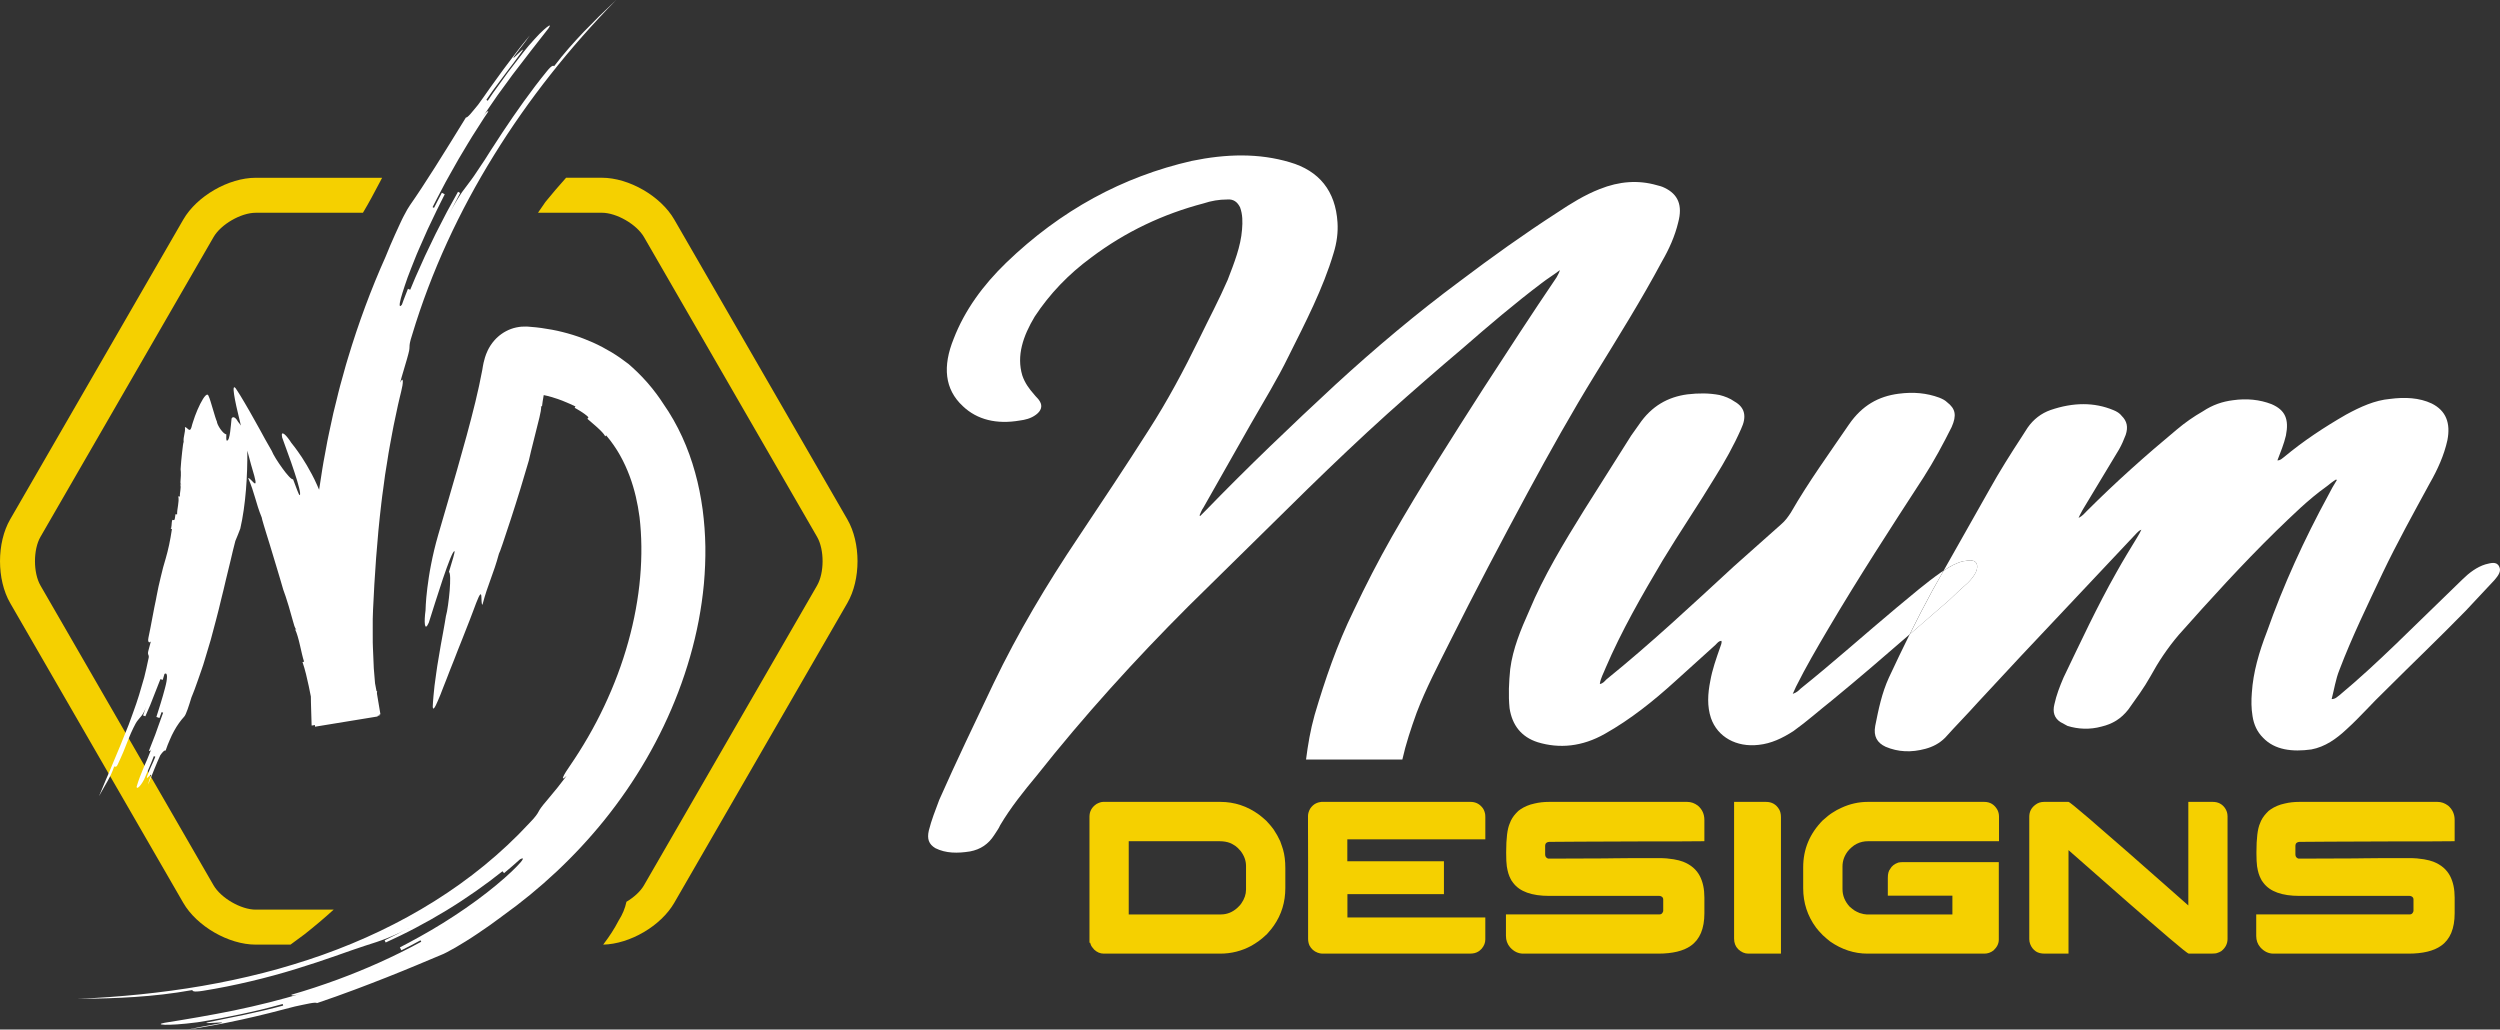 <?xml version="1.0" encoding="utf-8"?>
<!-- Generator: Adobe Illustrator 16.0.0, SVG Export Plug-In . SVG Version: 6.00 Build 0)  -->
<!DOCTYPE svg PUBLIC "-//W3C//DTD SVG 1.1//EN" "http://www.w3.org/Graphics/SVG/1.1/DTD/svg11.dtd">
<svg version="1.1" id="Calque_1" xmlns="http://www.w3.org/2000/svg" xmlns:xlink="http://www.w3.org/1999/xlink" x="0px" y="0px"
	 width="150.426px" height="61.947px" viewBox="0 0 150.426 61.947" enable-background="new 0 0 150.426 61.947"
	 xml:space="preserve">
<rect x="0" y="0" width="150.426" height="61.947" fill="#333333" stroke="none"/>
<g>
	<path fill="#F5D000" d="M15.384,56.838h2.096c0.288-0.207,0.573-0.418,0.856-0.631c0.596-0.473,1.179-0.962,1.741-1.474h-4.693
		c-0.884,0-2.092-0.699-2.535-1.465L2.435,35.23c-0.441-0.766-0.441-2.162,0-2.927L12.85,14.265c0.442-0.766,1.65-1.463,2.535-1.463
		h6.453c0.359-0.597,0.686-1.215,1.01-1.831c0.049-0.091,0.097-0.183,0.144-0.274h-7.607c-1.628,0-3.544,1.104-4.358,2.516
		L0.611,31.252c-0.814,1.41-0.814,3.622,0,5.032l10.415,18.038C11.84,55.731,13.756,56.838,15.384,56.838z"/>
	<path fill="#F5D000" d="M50.986,31.252L40.572,13.211c-0.814-1.412-2.729-2.516-4.358-2.516h-2.152
		c-0.425,0.477-0.842,0.96-1.245,1.458c-0.153,0.213-0.301,0.429-0.445,0.648h3.842c0.884,0,2.092,0.698,2.535,1.463l10.415,18.039
		c0.442,0.766,0.442,2.161,0,2.927L38.748,53.269c-0.214,0.371-0.605,0.723-1.054,0.991c-0.085,0.397-0.242,0.775-0.471,1.132
		c-0.255,0.493-0.555,0.954-0.891,1.394c-0.012,0.017-0.025,0.034-0.038,0.053c1.611-0.038,3.476-1.127,4.277-2.517l10.415-18.038
		C51.801,34.874,51.801,32.662,50.986,31.252z"/>
	<g>
		<path fill="#FFFFFF" d="M8.824,45.526L8.824,45.526c0.017-0.042,0.033-0.085,0.05-0.126c-0.012,0.031-0.024,0.06-0.036,0.091
			C8.833,45.502,8.829,45.515,8.824,45.526z"/>
		<path fill="#FFFFFF" d="M8.892,45.355C8.886,45.37,8.88,45.386,8.874,45.4C8.88,45.386,8.886,45.37,8.892,45.355z"/>
		<path fill="#FFFFFF" d="M8.727,45.771c-0.017,0.038-0.032,0.074-0.044,0.103C8.697,45.84,8.712,45.804,8.727,45.771z"/>
		<path fill="#FFFFFF" d="M8.75,45.716c0.002-0.005,0.004-0.009,0.007-0.016c-0.01,0.023-0.021,0.047-0.03,0.071
			C8.734,45.752,8.741,45.736,8.75,45.716z"/>
		<path fill="#FFFFFF" d="M6.679,46.599c0.071-0.149,0.133-0.309,0.194-0.483c0.045,0.022,0.136,0.06,0.207-0.109
			c0.119-0.248,0.233-0.511,0.346-0.771c0.107-0.264,0.206-0.526,0.306-0.771c0.099-0.245,0.195-0.471,0.292-0.664
			c0.094-0.195,0.182-0.359,0.276-0.471c0.108-0.157,0.308-0.278,0.496-0.801c-0.063,0.173-0.125,0.347-0.188,0.521
			c0.046,0.017,0.139,0.05,0.139,0.05c0.074-0.169,0.152-0.35,0.232-0.538c0.02-0.045,0.041-0.093,0.061-0.14
			c0.019-0.047,0.038-0.096,0.057-0.145c0.037-0.096,0.077-0.193,0.114-0.291c0.151-0.387,0.308-0.775,0.441-1.122
			c0,0,0.094,0.029,0.141,0.043l0.105-0.357c0.11-0.064,0.151,0.01,0.15,0.171c0,0.081-0.012,0.183-0.031,0.299
			c-0.02,0.119-0.054,0.25-0.091,0.393c-0.146,0.566-0.373,1.279-0.516,1.726c0.046,0.017,0.139,0.047,0.186,0.064l0.127-0.354
			l0.093,0.033c-0.096,0.267-0.187,0.521-0.277,0.768c-0.044,0.126-0.088,0.248-0.132,0.371c-0.021,0.062-0.044,0.122-0.065,0.183
			L9.27,44.387c-0.093,0.241-0.188,0.483-0.284,0.728c-0.012,0.029-0.023,0.057-0.035,0.086c0.003-0.009,0.007-0.017,0.011-0.026
			c0.045,0.019,0.092,0.038,0.159-0.138c-0.067,0.176-0.144,0.362-0.222,0.552C8.88,45.636,8.86,45.683,8.841,45.73
			c-0.021,0.05-0.042,0.098-0.064,0.146c-0.041,0.097-0.083,0.192-0.125,0.29c-0.168,0.39-0.319,0.787-0.426,1.151
			c-0.036,0.19,0.184,0.083,0.448-0.421c0.112-0.262,0.205-0.48,0.297-0.697c0.046-0.109,0.093-0.219,0.14-0.333
			c0.046-0.117,0.094-0.237,0.146-0.371l0.09,0.038c-0.034,0.088-0.076,0.186-0.121,0.29c-0.044,0.103-0.098,0.209-0.145,0.319
			c-0.099,0.214-0.191,0.433-0.244,0.619c-0.029,0.194,0.285-0.293,0.256-0.1c-0.075,0.176-0.149,0.352-0.179,0.546
			c0.112-0.264,0.231-0.575,0.355-0.884c0.032-0.079,0.063-0.155,0.095-0.231c0.032-0.076,0.064-0.152,0.094-0.226
			c0.061-0.15,0.123-0.29,0.186-0.421c0.115-0.159,0.231-0.318,0.322-0.283c0.075-0.226,0.158-0.438,0.246-0.635
			c0.083-0.2,0.171-0.382,0.265-0.551c0.187-0.34,0.393-0.623,0.606-0.856c0.113-0.112,0.285-0.661,0.438-1.161
			c0.028-0.069,0.056-0.138,0.084-0.207c0.04-0.096,0.078-0.19,0.112-0.288c0.069-0.195,0.139-0.39,0.209-0.585
			c0.068-0.195,0.137-0.393,0.205-0.589c0.034-0.098,0.069-0.198,0.1-0.295l0.091-0.299c0.123-0.399,0.241-0.801,0.36-1.203
			c0.108-0.404,0.215-0.809,0.322-1.21c0.113-0.402,0.202-0.809,0.301-1.208c0.098-0.402,0.202-0.799,0.289-1.198
			c0.091-0.397,0.187-0.79,0.286-1.177c0.089-0.39,0.182-0.772,0.281-1.15c0.038-0.093,0.096-0.233,0.153-0.371
			c0.059-0.141,0.108-0.281,0.145-0.376c0.326-1.411,0.437-3.193,0.422-4.687c0.15,0.565,0.29,1.099,0.419,1.512
			c0.135,0.49,0.074,0.511-0.032,0.417c-0.107-0.094-0.266-0.303-0.335-0.276c0.202,0.46,0.309,0.823,0.418,1.185
			c0.108,0.362,0.208,0.726,0.4,1.191c-0.011,0.005,0.042,0.186,0.129,0.479c0.044,0.147,0.098,0.32,0.157,0.516
			c0.06,0.193,0.129,0.404,0.196,0.63c0.134,0.452,0.291,0.944,0.428,1.417c0.071,0.238,0.14,0.468,0.205,0.685
			c0.065,0.217,0.121,0.421,0.175,0.602c0,0,0.047,0.117,0.146,0.414c0.104,0.297,0.245,0.778,0.445,1.503
			c0.127,0.485,0.175,0.474,0.223,0.461c-0.048,0.012-0.048,0.012-0.095,0.024c0.11,0.23,0.208,0.594,0.292,0.963
			c0.084,0.366,0.162,0.735,0.245,0.973c-0.048,0.012-0.048,0.012-0.096,0.023c0.083,0.238,0.149,0.48,0.211,0.724
			c0.06,0.242,0.116,0.487,0.167,0.732c0.042,0.209,0.083,0.416,0.126,0.625c0,0.014,0,0.026,0,0.041
			c-0.001,0.093,0.001,0.188,0.004,0.288c0.003,0.097,0.006,0.197,0.008,0.297c0.012,0.402,0.024,0.803,0.032,1.072
			c0.001,0.014,0.002,0.028,0.005,0.045l0.195-0.034c0.004,0.043,0.007,0.079,0.005,0.102l3.766-0.616
			c0.002-0.028,0.007-0.042,0.015-0.045c0.049-0.007,0.049-0.007,0.098-0.012c0-0.021-0.001-0.042-0.002-0.064l0.059-0.01
			c-0.063-0.406-0.133-0.823-0.209-1.243c-0.005-0.093,0.001-0.15,0.025-0.152c-0.026,0.002-0.038,0.004-0.051,0.004
			c-0.028-0.156-0.058-0.316-0.089-0.475c-0.028-0.314-0.053-0.614-0.075-0.904c-0.021-0.438-0.038-0.854-0.053-1.253
			c-0.011-0.198-0.01-0.395-0.01-0.587c-0.001-0.193-0.001-0.383-0.001-0.571c0-0.19-0.001-0.376,0.001-0.562
			c0.006-0.185,0.012-0.368,0.018-0.554c0.09-1.964,0.232-4.166,0.501-6.421c0.028-0.282,0.073-0.563,0.11-0.846
			c0.038-0.283,0.076-0.567,0.114-0.85c0.045-0.283,0.091-0.567,0.137-0.851c0.046-0.281,0.084-0.565,0.14-0.846
			c0.052-0.282,0.105-0.563,0.156-0.843c0.027-0.14,0.05-0.28,0.08-0.419s0.06-0.277,0.088-0.416
			c0.059-0.277,0.117-0.553,0.175-0.826c0.027-0.138,0.063-0.274,0.095-0.409c0.033-0.136,0.066-0.271,0.098-0.405
			c0.125-0.475,0.156-0.979-0.064-0.528c0.06-0.239,0.134-0.476,0.203-0.713c0.07-0.237,0.139-0.475,0.209-0.711
			c0.066-0.238,0.107-0.386,0.128-0.493c0.02-0.107,0.023-0.171,0.024-0.235c0.002-0.129,0.006-0.258,0.16-0.73
			c1.143-3.801,2.836-7.437,4.927-10.811C31.817,5.949,34.304,2.834,37.073,0c-0.355,0.345-0.692,0.666-1.019,0.975
			c-0.319,0.318-0.624,0.628-0.927,0.938c-0.598,0.631-1.181,1.278-1.785,2.069c-0.037-0.031-0.116-0.094-0.428,0.294
			c-0.948,1.159-1.881,2.487-2.675,3.682c-0.195,0.301-0.384,0.592-0.565,0.868c-0.045,0.069-0.091,0.137-0.135,0.205
			c-0.045,0.067-0.085,0.136-0.127,0.201c-0.084,0.132-0.165,0.26-0.243,0.384c-0.16,0.246-0.31,0.472-0.45,0.674
			c-0.134,0.206-0.258,0.387-0.372,0.539c-0.143,0.206-0.309,0.399-0.529,0.708c-0.107,0.156-0.226,0.341-0.363,0.571
			c-0.069,0.115-0.142,0.242-0.219,0.38c-0.076,0.139-0.163,0.289-0.244,0.459c0.029-0.056,0.055-0.113,0.084-0.169l0.087-0.166
			l0.176-0.334l0.349-0.668c-0.044-0.024-0.129-0.07-0.129-0.07c-0.123,0.221-0.249,0.448-0.378,0.681
			c-0.063,0.117-0.128,0.234-0.194,0.352c-0.032,0.059-0.067,0.119-0.098,0.18c-0.032,0.061-0.063,0.122-0.095,0.183
			c-0.126,0.246-0.255,0.494-0.384,0.746c-0.064,0.125-0.129,0.25-0.193,0.376c-0.062,0.127-0.123,0.255-0.185,0.383
			c-0.123,0.257-0.246,0.513-0.368,0.767c-0.03,0.064-0.061,0.127-0.091,0.19c-0.03,0.064-0.058,0.128-0.087,0.193
			c-0.057,0.127-0.113,0.254-0.17,0.38c-0.113,0.252-0.224,0.5-0.333,0.744c-0.105,0.245-0.203,0.486-0.3,0.719
			c0,0-0.092-0.036-0.138-0.054l-0.184,0.472l-0.091,0.237c-0.03,0.079-0.057,0.159-0.085,0.238
			c-0.082,0.106-0.125,0.115-0.135,0.047c-0.005-0.034-0.001-0.088,0.01-0.158c0.011-0.07,0.029-0.159,0.057-0.261
			c0.056-0.204,0.138-0.467,0.241-0.774c0.051-0.153,0.108-0.317,0.169-0.49c0.061-0.172,0.133-0.35,0.206-0.536
			c0.074-0.185,0.148-0.376,0.227-0.572c0.079-0.195,0.157-0.396,0.247-0.594c0.175-0.398,0.354-0.805,0.531-1.201
			c0.187-0.392,0.37-0.775,0.54-1.132c0.083-0.18,0.171-0.349,0.253-0.51c0.081-0.16,0.158-0.314,0.229-0.457
			c-0.043-0.022-0.129-0.068-0.173-0.092l-0.238,0.455c-0.079,0.151-0.161,0.301-0.234,0.455l-0.087-0.044
			c0.082-0.173,0.175-0.34,0.26-0.507c0.088-0.168,0.175-0.333,0.261-0.497c0.086-0.164,0.171-0.327,0.257-0.489
			c0.089-0.159,0.177-0.317,0.265-0.474c0.178-0.313,0.348-0.626,0.527-0.933c0.182-0.304,0.362-0.606,0.544-0.91
			c0.177-0.304,0.37-0.599,0.561-0.899c0.095-0.148,0.192-0.298,0.287-0.449c0.049-0.075,0.097-0.151,0.145-0.226
			c0.049-0.076,0.1-0.148,0.151-0.223c0.11-0.161,0.219-0.324,0.33-0.486c-0.087,0.128-0.167,0.246-0.231,0.341
			c-0.021-0.015-0.041-0.028-0.093,0.015c-0.025,0.021-0.06,0.057-0.104,0.113c-0.037,0.049-0.085,0.111-0.141,0.195
			c0.059-0.093,0.124-0.183,0.188-0.277c0.074-0.109,0.149-0.22,0.226-0.332c0.155-0.223,0.312-0.451,0.471-0.683
			c0.166-0.227,0.334-0.456,0.502-0.688c0.085-0.117,0.17-0.232,0.255-0.349l0.127-0.176c0.042-0.058,0.087-0.114,0.131-0.172
			c0.7-0.92,1.412-1.83,2.047-2.638c0.15-0.21,0.113-0.243-0.093-0.081c-0.052,0.041-0.114,0.094-0.186,0.159
			c-0.072,0.065-0.157,0.142-0.247,0.235c-0.18,0.186-0.398,0.423-0.652,0.716c-0.062,0.075-0.122,0.148-0.181,0.22
			c-0.058,0.073-0.118,0.143-0.171,0.215c-0.109,0.142-0.216,0.28-0.318,0.414c-0.208,0.269-0.407,0.523-0.6,0.781
			c-0.19,0.262-0.379,0.525-0.578,0.799c-0.1,0.137-0.203,0.277-0.306,0.424c-0.102,0.148-0.206,0.302-0.315,0.463l-0.081-0.056
			c0.074-0.107,0.151-0.22,0.233-0.339c0.041-0.058,0.082-0.119,0.126-0.18c0.044-0.06,0.089-0.121,0.135-0.183
			C29.945,5.06,30.138,4.8,30.33,4.541c0.189-0.263,0.392-0.515,0.577-0.761c0.186-0.245,0.357-0.479,0.506-0.691
			c0.278-0.441-0.749,0.731-0.472,0.291l0.238-0.31l0.117-0.156l0.122-0.154c0.159-0.205,0.315-0.413,0.461-0.631
			c-0.124,0.151-0.252,0.31-0.384,0.472c-0.065,0.081-0.132,0.164-0.2,0.248c-0.068,0.084-0.131,0.172-0.198,0.259
			c-0.264,0.351-0.541,0.712-0.813,1.078c-0.264,0.37-0.53,0.74-0.79,1.092c-0.065,0.088-0.126,0.179-0.188,0.267
			c-0.062,0.087-0.123,0.174-0.182,0.26c-0.121,0.171-0.239,0.336-0.354,0.494C28.688,6.4,28.605,6.5,28.527,6.594
			c-0.078,0.095-0.151,0.185-0.216,0.258c-0.131,0.147-0.232,0.238-0.273,0.212c-1.366,2.22-2.465,3.991-3.38,5.298
			c-0.079,0.107-0.208,0.336-0.368,0.642c-0.021,0.039-0.04,0.079-0.061,0.119c-0.02,0.041-0.041,0.083-0.061,0.126
			c-0.04,0.087-0.083,0.177-0.127,0.271c-0.087,0.189-0.18,0.391-0.274,0.599c-0.196,0.417-0.377,0.875-0.56,1.315
			c-0.001,0.002-0.002,0.005-0.002,0.006c-0.88,1.963-1.64,4.015-2.27,6.115c-0.087,0.271-0.161,0.547-0.237,0.822l-0.229,0.825
			c-0.039,0.137-0.072,0.276-0.107,0.414l-0.101,0.416l-0.205,0.831c-0.061,0.279-0.12,0.559-0.181,0.837l-0.09,0.418
			c-0.029,0.139-0.062,0.278-0.086,0.418c-0.052,0.281-0.104,0.56-0.155,0.841c-0.051,0.28-0.108,0.559-0.149,0.84
			c-0.07,0.417-0.133,0.834-0.194,1.252c-0.042-0.1-0.084-0.199-0.128-0.295c-0.05-0.112-0.101-0.22-0.151-0.326
			c-0.051-0.105-0.104-0.207-0.156-0.306c-0.209-0.394-0.412-0.736-0.595-1.015c-0.369-0.558-0.636-0.872-0.636-0.872
			c-0.284-0.448-0.665-0.854-0.559-0.336c0.088,0.244,0.209,0.579,0.341,0.945c0.065,0.183,0.134,0.373,0.203,0.563
			c0.066,0.191,0.129,0.383,0.191,0.567c0.246,0.737,0.414,1.365,0.322,1.397c-0.024,0.008-0.079-0.108-0.148-0.289
			c-0.036-0.089-0.075-0.196-0.117-0.309c-0.043-0.113-0.088-0.234-0.135-0.355c-0.091,0.034-0.365-0.277-0.637-0.655
			c-0.275-0.377-0.555-0.818-0.647-1.057c-0.069-0.112-0.213-0.365-0.392-0.689c-0.089-0.163-0.188-0.343-0.291-0.533
			c-0.103-0.189-0.215-0.385-0.325-0.582c-0.11-0.196-0.22-0.392-0.326-0.58c-0.105-0.187-0.21-0.364-0.304-0.523
			c-0.188-0.319-0.338-0.566-0.412-0.673c-0.191-0.335-0.259-0.305-0.24-0.041c0.018,0.264,0.114,0.76,0.258,1.354
			c0.055,0.237,0.114,0.49,0.178,0.749c-0.032-0.049-0.061-0.09-0.086-0.124c-0.051-0.068-0.084-0.105-0.084-0.105
			c-0.098-0.195-0.294-0.387-0.392-0.197c-0.014,0.095-0.019,0.227-0.035,0.371c-0.014,0.142-0.03,0.298-0.05,0.441
			c-0.04,0.287-0.095,0.523-0.194,0.52c-0.049-0.001-0.043-0.192-0.037-0.382c-0.099-0.003-0.241-0.15-0.359-0.318
			c-0.118-0.169-0.207-0.358-0.209-0.452c-0.098-0.192-0.39-1.32-0.487-1.504c-0.077-0.281-0.292,0.007-0.516,0.447
			c-0.111,0.22-0.222,0.479-0.314,0.729c-0.046,0.125-0.088,0.247-0.122,0.361c-0.037,0.113-0.069,0.219-0.089,0.311
			c-0.11,0.364-0.247-0.006-0.394-0.008c0.038,0.365-0.114,0.543-0.076,0.908c-0.013,0-0.027,0.066-0.042,0.177
			c-0.013,0.111-0.032,0.263-0.052,0.434c-0.04,0.338-0.075,0.745-0.091,1.017c0,0,0.009,0.047,0.015,0.161
			c0.008,0.114,0,0.296-0.022,0.568c-0.017,0.181,0.032,0.186,0.081,0.189c-0.049-0.003-0.049-0.003-0.098-0.008
			c0.082,0.19-0.048,0.544-0.015,0.73c-0.05-0.004-0.05-0.004-0.099-0.009c0.036,0.186,0.011,0.366-0.015,0.545
			c-0.027,0.18-0.061,0.359-0.057,0.542c-0.049-0.006-0.049-0.006-0.098-0.012c-0.021,0.181-0.042,0.361-0.091,0.354
			c-0.049-0.004-0.049-0.004-0.098-0.012c-0.036,0.088-0.036,0.223-0.048,0.338c-0.009,0.111-0.022,0.202-0.071,0.194
			c0.049,0.007,0.049,0.007,0.096,0.014c-0.107,0.716-0.224,1.249-0.375,1.772c-0.054,0.176-0.107,0.354-0.156,0.54
			c-0.023,0.093-0.047,0.188-0.07,0.283c-0.012,0.047-0.022,0.095-0.035,0.142c-0.012,0.048-0.023,0.096-0.036,0.146
			c-0.098,0.385-0.183,0.787-0.26,1.198c-0.009,0.052-0.019,0.103-0.028,0.155l-0.032,0.154c-0.021,0.102-0.043,0.205-0.064,0.307
			c-0.04,0.208-0.081,0.417-0.119,0.623c-0.071,0.414-0.161,0.823-0.24,1.223c-0.046,0.176,0.002,0.375,0.144,0.226
			c-0.047,0.176-0.094,0.352-0.14,0.528c-0.103,0.347,0.09,0.214-0.014,0.563c-0.075,0.356-0.152,0.713-0.243,1.067
			c-0.098,0.352-0.2,0.702-0.307,1.051c-0.103,0.35-0.229,0.691-0.351,1.036l-0.186,0.514l-0.094,0.257l-0.103,0.254l-0.408,1.015
			c-0.065,0.169-0.14,0.335-0.211,0.504L6.808,45.89l-0.21,0.504c-0.069,0.169-0.146,0.335-0.218,0.502
			c-0.146,0.335-0.286,0.67-0.422,1.01c0.173-0.321,0.341-0.597,0.497-0.877C6.532,46.891,6.608,46.749,6.679,46.599z
			 M11.613,41.663c0.019-0.062,0.037-0.119,0.053-0.174C11.65,41.546,11.632,41.605,11.613,41.663z"/>
		<path fill="#FFFFFF" d="M8.764,45.681c0.02-0.052,0.04-0.103,0.061-0.155c-0.022,0.06-0.046,0.119-0.068,0.174
			C8.759,45.695,8.761,45.688,8.764,45.681z"/>
		<path fill="#FFFFFF" d="M8.924,45.27c-0.011,0.029-0.022,0.057-0.033,0.085C8.904,45.324,8.915,45.298,8.924,45.27z"/>
		<path fill="#FFFFFF" d="M8.951,45.201c-0.008,0.021-0.017,0.045-0.027,0.069C8.934,45.248,8.943,45.225,8.951,45.201z"/>
		<path fill="#FFFFFF" d="M30.377,5.281c-0.064,0.088-0.133,0.183-0.205,0.283c0.018-0.025,0.036-0.049,0.054-0.073
			C30.276,5.422,30.327,5.352,30.377,5.281z"/>
		<path fill="#FFFFFF" d="M30.377,5.281c0.069-0.094,0.131-0.181,0.184-0.253C30.5,5.112,30.438,5.197,30.377,5.281z"/>
		<path fill="#FFFFFF" d="M30.172,5.564c-0.093,0.127-0.186,0.255-0.271,0.384c-0.097,0.142-0.191,0.281-0.287,0.42
			c0.108-0.157,0.227-0.332,0.346-0.508C30.032,5.76,30.102,5.661,30.172,5.564z"/>
		<path fill="#FFFFFF" d="M15.588,60.371c0.042-0.01,0.085-0.021,0.128-0.031c-0.103,0.024-0.206,0.05-0.309,0.074
			C15.465,60.399,15.526,60.386,15.588,60.371z"/>
		<path fill="#FFFFFF" d="M16.966,60.015c-0.197,0.052-0.413,0.109-0.628,0.169c0.406-0.106,0.804-0.217,1.195-0.331l0,0
			C17.377,59.898,17.182,59.955,16.966,60.015z"/>
		<path fill="#FFFFFF" d="M16.278,60.197c0.019-0.005,0.04-0.009,0.06-0.014c-0.053,0.012-0.105,0.026-0.159,0.04
			C16.212,60.214,16.245,60.207,16.278,60.197z"/>
		<path fill="#FFFFFF" d="M42.442,32.89c-0.012-0.746-0.067-1.496-0.165-2.241c-0.103-0.744-0.247-1.485-0.451-2.214
			c-0.401-1.459-1.031-2.88-1.923-4.153c-0.209-0.327-0.552-0.806-0.946-1.254c-0.198-0.225-0.403-0.442-0.602-0.635
			c-0.101-0.095-0.194-0.189-0.288-0.27c-0.092-0.081-0.177-0.157-0.253-0.224c-0.32-0.247-0.656-0.484-1.013-0.7
			c-0.358-0.214-0.731-0.414-1.121-0.589c-0.39-0.173-0.792-0.329-1.205-0.457c-0.103-0.035-0.207-0.061-0.312-0.092
			c-0.103-0.03-0.208-0.058-0.314-0.083c-0.104-0.025-0.21-0.051-0.316-0.075c-0.106-0.021-0.211-0.042-0.319-0.064
			c-0.426-0.079-0.856-0.142-1.287-0.172l-0.161-0.014l-0.021-0.001l-0.021-0.001l-0.068-0.002
			c-0.091-0.003-0.178-0.001-0.282,0.007c-0.05,0.005-0.1,0.011-0.149,0.018c-0.051,0.007-0.104,0.017-0.157,0.028
			c-0.104,0.021-0.211,0.052-0.316,0.09c-0.104,0.037-0.205,0.083-0.303,0.135c-0.049,0.024-0.094,0.052-0.14,0.079
			c-0.044,0.028-0.092,0.059-0.131,0.087c-0.081,0.058-0.164,0.123-0.228,0.182c-0.033,0.031-0.066,0.062-0.099,0.094
			c-0.031,0.031-0.057,0.06-0.086,0.09c-0.217,0.244-0.335,0.456-0.418,0.625c-0.082,0.172-0.131,0.31-0.167,0.429
			c-0.037,0.119-0.062,0.217-0.082,0.307c-0.038,0.175-0.058,0.307-0.072,0.397l-0.01,0.055l-0.006,0.031l-0.025,0.124l-0.05,0.246
			c-0.033,0.165-0.066,0.33-0.1,0.496c-0.016,0.083-0.037,0.167-0.056,0.251l-0.059,0.252l-0.116,0.507
			c-0.33,1.356-0.716,2.737-1.1,4.084c-0.384,1.347-0.775,2.667-1.136,3.915c-0.09,0.312-0.171,0.618-0.242,0.913
			c-0.07,0.295-0.132,0.581-0.185,0.854c-0.108,0.542-0.179,1.035-0.23,1.448c-0.025,0.207-0.045,0.392-0.06,0.556
			c-0.014,0.164-0.023,0.307-0.031,0.421c-0.014,0.233-0.016,0.361-0.016,0.361c-0.022,0.164-0.039,0.331-0.046,0.478
			c-0.008,0.148-0.004,0.276,0.008,0.366c0.028,0.179,0.098,0.197,0.233-0.104c0.1-0.314,0.237-0.742,0.383-1.212
			c0.147-0.469,0.313-0.971,0.468-1.437c0.315-0.925,0.602-1.688,0.696-1.657c0.046,0.014-0.145,0.632-0.335,1.255
			c0.094,0.029,0.09,0.54,0.045,1.12c-0.024,0.291-0.06,0.597-0.099,0.873c-0.038,0.273-0.082,0.516-0.128,0.67
			c-0.021,0.164-0.09,0.526-0.171,0.989c-0.043,0.231-0.089,0.485-0.138,0.754c-0.045,0.269-0.093,0.549-0.14,0.832
			c-0.024,0.14-0.047,0.281-0.07,0.418c-0.02,0.141-0.039,0.278-0.059,0.411c-0.037,0.271-0.077,0.526-0.104,0.759
			c-0.05,0.464-0.084,0.825-0.093,0.987c-0.05,0.488,0.022,0.499,0.168,0.207c0.072-0.15,0.169-0.366,0.277-0.637
			c0.053-0.136,0.111-0.283,0.171-0.442c0.063-0.16,0.131-0.331,0.201-0.509c0.07-0.176,0.142-0.364,0.214-0.554
			c0.076-0.192,0.154-0.39,0.235-0.589c0.077-0.203,0.157-0.407,0.237-0.611c0.082-0.204,0.164-0.409,0.245-0.613
			c0.161-0.407,0.318-0.809,0.464-1.182c0.073-0.188,0.142-0.369,0.206-0.542c0.065-0.171,0.126-0.333,0.182-0.485
			c0.465-1.208,0.234,0.071,0.376,0.112c0.081-0.312,0.162-0.58,0.244-0.83c0.082-0.25,0.165-0.478,0.249-0.707
			c0.164-0.454,0.332-0.913,0.5-1.538c0.005,0,0.029-0.055,0.069-0.16c0.038-0.102,0.09-0.252,0.155-0.44
			c0.128-0.375,0.301-0.894,0.49-1.477c0.38-1.161,0.812-2.578,1.084-3.528c0,0,0.033-0.165,0.132-0.566
			c0.101-0.405,0.262-1.052,0.505-2.023c0.154-0.659,0.105-0.67,0.059-0.682c0.047,0.012,0.047,0.012,0.095,0.022
			c0.019-0.186,0.057-0.424,0.104-0.686c0.158,0.032,0.314,0.069,0.466,0.115c0.126,0.034,0.249,0.079,0.373,0.118l0.183,0.067
			l0.09,0.033l0.089,0.037c0.242,0.093,0.474,0.204,0.708,0.312c-0.024,0.042-0.024,0.042-0.048,0.085
			c0.056,0.031,0.112,0.063,0.167,0.092c0.055,0.03,0.106,0.064,0.157,0.094c0.102,0.06,0.191,0.126,0.269,0.18
			c0.153,0.112,0.246,0.198,0.233,0.217c-0.03,0.039-0.03,0.039-0.06,0.078c0.183,0.169,0.476,0.398,0.702,0.617
			c0.028,0.027,0.057,0.052,0.083,0.08c0.025,0.026,0.05,0.053,0.074,0.077c0.045,0.05,0.089,0.093,0.12,0.135
			c0.063,0.081,0.096,0.137,0.077,0.152c0.037-0.032,0.037-0.032,0.075-0.063c0.166,0.195,0.319,0.391,0.457,0.594
			c0.072,0.099,0.135,0.203,0.2,0.304c0.033,0.049,0.061,0.102,0.092,0.153c0.03,0.051,0.062,0.101,0.089,0.154
			c0.23,0.41,0.416,0.824,0.571,1.236c0.307,0.826,0.488,1.646,0.599,2.481c0.13,1.118,0.149,2.337,0.037,3.607
			c-0.053,0.635-0.144,1.282-0.263,1.933c-0.119,0.652-0.271,1.31-0.454,1.966c-0.364,1.315-0.857,2.621-1.451,3.876
			c-0.592,1.258-1.293,2.46-2.058,3.576c-0.173,0.247-0.335,0.501-0.396,0.644c-0.062,0.143-0.023,0.174,0.197-0.04
			c-0.363,0.484-0.745,0.961-1.138,1.421c-0.397,0.462-0.477,0.595-0.55,0.733c-0.037,0.069-0.076,0.138-0.158,0.245
			c-0.081,0.107-0.203,0.254-0.418,0.47c-1.667,1.798-3.599,3.362-5.695,4.675c-2.097,1.317-4.356,2.383-6.704,3.22
			c-0.589,0.207-1.18,0.406-1.779,0.585c-0.596,0.186-1.2,0.35-1.805,0.507c-1.212,0.309-2.439,0.57-3.676,0.784
			c-2.475,0.426-4.989,0.671-7.515,0.78c1.265-0.012,2.372-0.043,3.475-0.116c1.104-0.076,2.203-0.192,3.443-0.414
			c0.009,0.047,0.024,0.145,0.648,0.043c0.936-0.15,1.903-0.343,2.852-0.569c0.949-0.223,1.878-0.479,2.744-0.746
			c0.864-0.264,1.664-0.535,2.358-0.777c0.349-0.121,0.67-0.235,0.961-0.338c0.292-0.1,0.55-0.192,0.778-0.264
			c0.151-0.048,0.299-0.101,0.471-0.152c0.084-0.026,0.175-0.055,0.271-0.088c0.096-0.031,0.198-0.068,0.31-0.109
			c0.11-0.04,0.232-0.085,0.363-0.138c0.129-0.055,0.27-0.114,0.423-0.181c0.155-0.066,0.318-0.147,0.498-0.235
			c0.126-0.063,0.259-0.132,0.399-0.205c-0.496,0.267-1,0.521-1.507,0.764c0.021,0.045,0.063,0.133,0.063,0.133
			c0.578-0.264,1.187-0.554,1.8-0.88c0.614-0.322,1.236-0.675,1.847-1.046c1.221-0.742,2.387-1.569,3.381-2.361
			c0,0,0.062,0.076,0.094,0.114l0.486-0.413c0.159-0.141,0.32-0.279,0.478-0.422c0.146-0.075,0.192-0.068,0.158,0.005
			c-0.018,0.039-0.056,0.093-0.111,0.162c-0.059,0.069-0.134,0.151-0.227,0.247c-0.37,0.386-1.011,0.965-1.806,1.584
			c-0.792,0.622-1.738,1.273-2.671,1.852c-0.933,0.58-1.857,1.08-2.573,1.451c0.021,0.042,0.065,0.13,0.087,0.176
			c0.195-0.096,0.386-0.197,0.579-0.295c0.193-0.1,0.383-0.204,0.573-0.307l0.046,0.086c-1.716,0.935-3.357,1.656-5.035,2.277
			c-0.908,0.333-1.827,0.638-2.78,0.913c0.007,0.024,0.016,0.048,0.098,0.043c0.042-0.003,0.102-0.012,0.193-0.033
			c0.088-0.021,0.205-0.055,0.361-0.103c-0.622,0.195-1.291,0.376-1.981,0.552c-0.691,0.176-1.408,0.336-2.125,0.487
			c-1.436,0.293-2.882,0.535-4.17,0.74c-0.321,0.06-0.316,0.109,0.014,0.121c0.331,0.007,0.986-0.021,1.96-0.15
			c0.971-0.151,1.776-0.309,2.579-0.48c0.401-0.083,0.8-0.178,1.22-0.275c0.208-0.053,0.422-0.106,0.645-0.162
			c0.221-0.057,0.448-0.121,0.686-0.183l0.026,0.095c-0.635,0.176-1.435,0.361-2.239,0.535c-0.803,0.174-1.61,0.321-2.253,0.462
			c-0.319,0.075,0.011,0.062,0.342,0.038c0.33-0.022,0.662-0.045,0.342,0.037c-0.324,0.06-0.649,0.117-0.974,0.177
			c-0.163,0.03-0.325,0.062-0.488,0.095c-0.161,0.031-0.323,0.064-0.485,0.1c0.981-0.142,2.118-0.352,3.246-0.599
			c1.129-0.247,2.25-0.535,3.21-0.789c0.649-0.136,1.295-0.296,1.325-0.202c0.394-0.132,0.775-0.27,1.149-0.399
			c0.371-0.136,0.733-0.265,1.083-0.396c0.088-0.033,0.176-0.066,0.261-0.098c0.087-0.033,0.173-0.066,0.258-0.098
			c0.17-0.063,0.338-0.128,0.503-0.192c0.329-0.129,0.651-0.252,0.962-0.375c1.244-0.492,2.327-0.951,3.267-1.347
			c0.079-0.031,0.195-0.08,0.337-0.157c0.143-0.075,0.313-0.168,0.507-0.277c0.19-0.114,0.404-0.24,0.631-0.381
			c0.225-0.143,0.468-0.292,0.712-0.461c0.495-0.326,1.011-0.697,1.502-1.065c0.003-0.002,0.007-0.007,0.011-0.01
			c2.254-1.612,4.34-3.552,6.125-5.768c1.855-2.304,3.38-4.91,4.441-7.697c0.53-1.391,0.948-2.83,1.227-4.294
			c0.139-0.732,0.245-1.469,0.314-2.214C42.42,34.386,42.452,33.639,42.442,32.89z M31.509,23.566
			c-0.011-0.001-0.003-0.001-0.003-0.001h0.003c0.038,0.001,0.074,0.002,0.108,0.002c0,0,0,0,0,0.001c-0.023,0-0.047,0-0.069,0
			L31.509,23.566z M32.933,22.684c0.002-0.012,0.003-0.021,0.005-0.022C32.939,22.658,32.939,22.663,32.933,22.684z"/>
		<path fill="#FFFFFF" d="M16.179,60.224c-0.157,0.04-0.313,0.078-0.462,0.116C15.872,60.302,16.025,60.262,16.179,60.224z"/>
		<path fill="#FFFFFF" d="M15.407,60.414c-0.147,0.033-0.281,0.066-0.395,0.093C15.146,60.476,15.276,60.445,15.407,60.414z"/>
	</g>
	<g>
		<path fill="#FFFFFF" d="M85.238,42.892c0.552-1.457,1.299-2.872,2.007-4.29c1.495-2.99,3.069-5.98,4.682-8.97
			c1.299-2.4,2.637-4.801,4.093-7.161c1.377-2.243,2.755-4.446,3.974-6.728c0.434-0.748,0.787-1.535,0.984-2.361
			c0.274-1.022,0-1.692-0.827-2.085c-0.157-0.079-0.315-0.118-0.472-0.157c-1.103-0.315-2.242-0.237-3.423,0.235
			c-0.905,0.354-1.731,0.866-2.558,1.417c-2.007,1.298-3.935,2.675-5.862,4.131c-2.598,1.928-5.076,4.014-7.477,6.216
			c-2.635,2.44-5.272,4.958-7.79,7.555c-0.118,0.119-0.236,0.237-0.354,0.354c-0.039-0.039-0.039-0.039-0.039-0.039
			c0.079-0.157,0.118-0.315,0.236-0.472c0.945-1.653,1.889-3.345,2.833-4.997c0.787-1.377,1.613-2.714,2.283-4.092
			c1.021-2.046,2.084-4.091,2.714-6.217c0.197-0.629,0.275-1.259,0.236-1.849c-0.118-1.888-1.102-3.108-2.872-3.62
			c-1.85-0.551-3.816-0.511-5.902-0.079c-4.131,0.944-7.87,2.951-11.174,6.139c-1.377,1.337-2.479,2.833-3.148,4.564
			c-0.669,1.653-0.551,3.03,0.551,4.052c0.865,0.826,2.046,1.103,3.423,0.866c0.314-0.04,0.669-0.118,0.983-0.353
			c0.315-0.236,0.394-0.513,0.236-0.787c-0.079-0.158-0.236-0.276-0.354-0.433c-0.276-0.315-0.551-0.669-0.709-1.142
			c-0.354-1.18,0.039-2.361,0.748-3.541c0.905-1.378,2.047-2.559,3.384-3.542c2.085-1.574,4.368-2.636,6.768-3.266
			c0.472-0.157,0.945-0.236,1.417-0.236c0.394-0.039,0.63,0.157,0.787,0.472c0.157,0.433,0.157,0.866,0.118,1.337
			c-0.078,1.024-0.472,2.007-0.865,3.03c-0.511,1.181-1.141,2.361-1.731,3.581c-0.905,1.849-1.889,3.699-3.03,5.469
			c-1.377,2.164-2.793,4.289-4.21,6.413c-1.928,2.872-3.659,5.784-5.114,8.813c-1.102,2.322-2.243,4.683-3.267,7.004
			c-0.235,0.63-0.472,1.219-0.629,1.849c-0.118,0.512,0,0.826,0.394,1.063c0.629,0.315,1.338,0.315,2.085,0.196
			c0.629-0.119,1.102-0.434,1.456-0.984c0.119-0.196,0.276-0.394,0.355-0.589c0.629-1.063,1.417-2.046,2.203-2.99
			c2.833-3.581,5.902-6.964,9.128-10.191c2.4-2.36,4.801-4.721,7.2-7.083c1.574-1.534,3.147-3.029,4.761-4.485
			c1.495-1.338,3.029-2.676,4.564-3.974c1.534-1.338,3.107-2.675,4.722-3.895c0.354-0.276,0.747-0.512,1.102-0.787
			c-0.039,0.157-0.118,0.275-0.197,0.433c-1.495,2.203-2.95,4.447-4.406,6.689c-1.889,2.951-3.777,5.902-5.509,8.931
			c-0.826,1.457-1.574,2.912-2.282,4.408c-1.022,2.085-1.731,4.17-2.36,6.295c-0.255,0.908-0.403,1.786-0.519,2.691h5.795
			C84.59,44.763,84.9,43.827,85.238,42.892z"/>
		<path fill="#FFFFFF" d="M116.946,34.341c-0.047,0.033-0.098,0.056-0.145,0.09c-0.903,0.63-1.77,1.378-2.675,2.126
			c-1.929,1.612-3.816,3.304-5.783,4.878c-0.118,0.118-0.237,0.237-0.473,0.315c0.078-0.197,0.156-0.315,0.197-0.433
			c0.589-1.181,1.257-2.322,1.928-3.462c1.81-3.07,3.776-6.099,5.743-9.128c0.63-0.985,1.182-2.007,1.693-3.031
			c0.313-0.708,0.234-1.101-0.276-1.495c-0.119-0.118-0.276-0.197-0.471-0.275c-0.75-0.275-1.536-0.354-2.44-0.236
			c-1.219,0.157-2.204,0.708-2.991,1.849c-1.18,1.731-2.439,3.462-3.502,5.312c-0.157,0.235-0.313,0.472-0.59,0.708
			c-0.944,0.826-1.889,1.692-2.832,2.518c-2.519,2.321-4.998,4.643-7.673,6.807c-0.118,0.118-0.197,0.235-0.394,0.274
			c0.04-0.353,0.236-0.668,0.354-0.983c0.945-2.203,2.164-4.327,3.424-6.452c1.022-1.692,2.124-3.305,3.147-4.997
			c0.591-0.946,1.142-1.929,1.573-2.912c0.355-0.748,0.237-1.299-0.393-1.653c-0.275-0.197-0.59-0.315-0.905-0.394
			c-0.629-0.118-1.259-0.118-1.929-0.039c-1.18,0.157-2.163,0.707-2.91,1.81c-0.158,0.236-0.315,0.433-0.474,0.669
			c-0.943,1.495-1.888,2.99-2.832,4.485c-1.22,1.967-2.439,3.975-3.305,6.06c-0.512,1.142-0.984,2.282-1.142,3.501
			c-0.078,0.787-0.118,1.574-0.039,2.361c0.157,1.022,0.708,1.731,1.692,2.046c1.298,0.394,2.675,0.275,4.052-0.511
			c1.535-0.865,2.912-1.968,4.211-3.148c0.826-0.748,1.652-1.495,2.438-2.203c0.118-0.118,0.197-0.237,0.354-0.237
			c0.039,0.119-0.039,0.276-0.079,0.394c-0.235,0.67-0.472,1.338-0.589,2.007c-0.158,0.787-0.198,1.535,0.038,2.243
			c0.394,1.141,1.534,1.771,2.873,1.613c0.747-0.079,1.415-0.394,2.086-0.826c0.825-0.59,1.571-1.259,2.32-1.849
			c1.58-1.296,3.129-2.63,4.675-3.972c0.446-0.899,0.907-1.793,1.389-2.678C116.514,35.112,116.73,34.725,116.946,34.341z"/>
		<path fill="#FFFFFF" d="M150.37,34.078c-0.157-0.315-0.512-0.197-0.825-0.119c-0.514,0.159-0.984,0.513-1.379,0.905
			c-1.337,1.3-2.676,2.598-4.012,3.896c-1.104,1.062-2.205,2.085-3.384,3.068c-0.119,0.079-0.238,0.237-0.474,0.237
			c0.157-0.591,0.235-1.181,0.474-1.771c0.747-1.966,1.69-3.895,2.597-5.822c0.866-1.811,1.847-3.581,2.832-5.392
			c0.474-0.827,0.865-1.692,1.063-2.597c0.198-1.022-0.078-1.77-0.943-2.203c-0.749-0.354-1.615-0.394-2.519-0.276
			c-0.906,0.08-1.771,0.472-2.638,0.945c-1.298,0.747-2.556,1.573-3.737,2.557c-0.119,0.079-0.197,0.196-0.393,0.196
			c0.195-0.511,0.393-0.983,0.512-1.495c0.195-0.984-0.04-1.535-0.865-1.889c-0.71-0.276-1.496-0.354-2.323-0.236
			c-0.628,0.079-1.218,0.275-1.81,0.668c-0.55,0.315-1.061,0.669-1.574,1.102c-1.848,1.534-3.657,3.147-5.389,4.878
			c-0.159,0.158-0.276,0.315-0.514,0.434c0.079-0.197,0.159-0.315,0.237-0.473c0.748-1.22,1.456-2.44,2.203-3.658
			c0.156-0.276,0.275-0.552,0.395-0.866c0.156-0.473,0.078-0.826-0.238-1.141c-0.116-0.159-0.313-0.276-0.512-0.354
			c-1.139-0.472-2.398-0.472-3.775,0c-0.552,0.196-1.022,0.551-1.377,1.062c-0.118,0.198-0.237,0.354-0.354,0.552
			c-0.668,1.022-1.339,2.085-1.929,3.147c-0.924,1.625-1.848,3.272-2.773,4.907c0.386-0.264,0.773-0.473,1.194-0.578
			c0.117,0,0.235-0.039,0.354-0.039c0.433-0.04,0.589,0.274,0.393,0.707c-0.117,0.237-0.276,0.433-0.472,0.63
			c-0.354,0.315-0.749,0.669-1.103,1.022c-0.807,0.698-1.607,1.393-2.407,2.088c-0.428,0.861-0.841,1.729-1.246,2.595
			c-0.433,0.944-0.63,1.927-0.826,2.911c-0.117,0.63,0.118,1.023,0.63,1.259c0.746,0.315,1.533,0.354,2.398,0.119
			c0.433-0.119,0.828-0.315,1.182-0.669c0.631-0.708,1.337-1.417,1.967-2.125c0.865-0.944,1.731-1.848,2.597-2.794
			c2.323-2.478,4.644-4.917,6.964-7.396c0.079-0.079,0.157-0.158,0.276-0.198c-0.078,0.159-0.157,0.315-0.235,0.433
			c-0.433,0.709-0.865,1.417-1.26,2.125c-1.18,2.085-2.164,4.21-3.187,6.336c-0.235,0.55-0.433,1.062-0.551,1.612
			c-0.118,0.472,0,0.826,0.354,1.063c0.157,0.079,0.276,0.157,0.433,0.236c0.631,0.197,1.339,0.236,2.048,0.041
			c0.668-0.159,1.18-0.474,1.611-1.024c0.474-0.668,0.944-1.298,1.339-2.007c0.471-0.866,1.022-1.692,1.69-2.479
			c1.889-2.125,3.817-4.25,5.864-6.255c0.981-0.945,1.926-1.889,3.029-2.676c0.195-0.157,0.393-0.315,0.59-0.433
			c0,0,0,0.039,0.038,0.039c-0.195,0.315-0.354,0.589-0.511,0.905c-1.456,2.676-2.714,5.43-3.698,8.224
			c-0.473,1.22-0.827,2.439-0.906,3.66c-0.038,0.472-0.038,0.944,0.041,1.416c0.078,0.511,0.275,0.944,0.63,1.298
			c0.707,0.748,1.769,0.865,2.911,0.708c0.827-0.158,1.495-0.63,2.125-1.22c0.825-0.748,1.533-1.574,2.32-2.322
			c1.613-1.612,3.266-3.186,4.84-4.8c0.59-0.63,1.182-1.259,1.731-1.849C150.329,34.629,150.526,34.353,150.37,34.078z"/>
		<path fill="#FFFFFF" d="M118.416,35.062c0.195-0.198,0.354-0.394,0.472-0.63c0.196-0.433,0.04-0.747-0.393-0.707
			c-0.119,0-0.237,0.039-0.354,0.039c-0.421,0.104-0.809,0.314-1.194,0.578c-0.216,0.384-0.433,0.771-0.651,1.153
			c-0.481,0.884-0.942,1.779-1.389,2.678c0.8-0.695,1.601-1.39,2.407-2.088C117.667,35.731,118.063,35.376,118.416,35.062z"/>
	</g>
	<g>
		<path fill="#F5D000" d="M66.375,48.25h7.059c0.842,0,1.616,0.255,2.319,0.766c0.108,0.079,0.257,0.204,0.445,0.374
			c0.214,0.231,0.36,0.406,0.439,0.523c0.152,0.228,0.285,0.462,0.394,0.702c0.031,0.084,0.063,0.177,0.099,0.282
			c0.022,0.07,0.045,0.143,0.071,0.216c0.093,0.324,0.138,0.695,0.138,1.114v1.208c0,0.842-0.229,1.594-0.688,2.254
			c-0.078,0.122-0.217,0.292-0.413,0.511c-0.188,0.179-0.35,0.316-0.485,0.412c-0.144,0.105-0.297,0.204-0.458,0.296
			c-0.582,0.314-1.206,0.472-1.875,0.472h-7.006c-0.214,0-0.406-0.081-0.577-0.242c-0.109-0.118-0.177-0.217-0.204-0.296
			c-0.013-0.025-0.026-0.065-0.039-0.117h-0.04v-7.583c0-0.324,0.143-0.579,0.426-0.767C66.135,48.292,66.266,48.25,66.375,48.25z
			 M67.916,50.616v4.406h5.544c0.376,0,0.71-0.137,1.003-0.407c0.131-0.127,0.208-0.212,0.229-0.256
			c0.188-0.271,0.282-0.548,0.282-0.832v-1.423c0-0.322-0.112-0.626-0.334-0.911c-0.122-0.139-0.225-0.237-0.308-0.294
			c-0.11-0.074-0.217-0.134-0.321-0.178c-0.184-0.069-0.389-0.104-0.616-0.104H67.916z"/>
		<path fill="#F5D000" d="M88.482,48.25c0.283,0,0.515,0.107,0.694,0.321c0.083,0.092,0.142,0.214,0.176,0.367
			c0.014,0.052,0.021,0.127,0.021,0.223v1.343h-8.304v1.317h5.813v1.979h-5.8l-0.007,0.007v1.396h8.29
			c0.005,0,0.007,0.002,0.007,0.006v1.317c0,0.201-0.074,0.39-0.223,0.563c-0.092,0.093-0.157,0.147-0.196,0.164
			c-0.132,0.084-0.293,0.125-0.485,0.125h-8.934c-0.061,0-0.144-0.019-0.248-0.053c-0.224-0.083-0.39-0.231-0.499-0.445
			c-0.052-0.122-0.078-0.254-0.078-0.394v-4.607c-0.004-0.223-0.006-0.947-0.006-2.175v-0.604c0-0.145,0.045-0.294,0.137-0.453
			c0.096-0.139,0.21-0.243,0.341-0.308c0.096-0.043,0.168-0.068,0.217-0.071c0.025-0.01,0.065-0.016,0.117-0.02H88.482z"/>
		<path fill="#F5D000" d="M93.201,48.25h8.322c0.228,0,0.441,0.076,0.643,0.229c0.259,0.224,0.387,0.509,0.387,0.859v1.278h-0.014
			c-0.611,0.01-1.904,0.013-3.879,0.013c-1.556,0.009-2.762,0.014-3.618,0.014c-0.896,0.009-1.505,0.013-1.828,0.013
			c-0.065,0-0.125,0.022-0.177,0.064c-0.044,0.044-0.065,0.107-0.065,0.191v0.498c0,0.117,0.05,0.198,0.15,0.242
			c0.013,0.005,0.023,0.009,0.033,0.01c0.008,0.002,0.019,0.003,0.032,0.003c1.983-0.008,3.115-0.013,3.396-0.013
			c0.069,0,0.195-0.003,0.38-0.006c0.515-0.01,1.493-0.013,2.936-0.013h0.053c0.188,0,0.439,0.023,0.753,0.071
			c0.228,0.039,0.416,0.088,0.564,0.144c0.472,0.185,0.811,0.475,1.015,0.873c0.18,0.35,0.27,0.779,0.27,1.291v0.938
			c0,0.926-0.273,1.578-0.819,1.959c-0.441,0.314-1.099,0.472-1.973,0.472h-8.107c-0.306,0-0.572-0.129-0.799-0.387
			c-0.162-0.192-0.242-0.417-0.242-0.675v-1.297h9.233c0.105,0,0.175-0.052,0.21-0.151c0.01-0.014,0.015-0.026,0.017-0.039
			c0.002-0.014,0.003-0.022,0.003-0.026v-0.688c0-0.092-0.05-0.158-0.151-0.197c-0.025-0.008-0.052-0.014-0.078-0.014h-6.632
			c-1.049,0-1.771-0.259-2.163-0.779c-0.079-0.096-0.135-0.186-0.171-0.269c-0.044-0.082-0.084-0.186-0.124-0.309
			c-0.034-0.113-0.065-0.253-0.092-0.418c-0.026-0.18-0.039-0.444-0.039-0.794v-0.053c0-0.843,0.071-1.424,0.217-1.743
			c0.074-0.214,0.198-0.415,0.372-0.603c0.097-0.11,0.182-0.186,0.256-0.23c0.254-0.174,0.54-0.294,0.859-0.36
			C92.6,48.283,92.891,48.25,93.201,48.25z"/>
		<path fill="#F5D000" d="M104.342,48.25h1.92c0.347,0,0.607,0.148,0.787,0.445c0.074,0.127,0.112,0.284,0.112,0.472v8.212h-1.974
			c-0.214,0-0.415-0.089-0.604-0.269c-0.161-0.166-0.242-0.376-0.242-0.629V48.25z"/>
		<path fill="#F5D000" d="M112.377,48.25h7.019c0.35,0,0.614,0.162,0.793,0.485c0.062,0.123,0.092,0.258,0.092,0.407v1.474h-7.877
			c-0.494,0-0.905,0.207-1.231,0.617c-0.207,0.28-0.309,0.579-0.309,0.898V53.5c0,0.389,0.142,0.738,0.426,1.05
			c0.117,0.104,0.221,0.186,0.308,0.242c0.104,0.061,0.203,0.107,0.295,0.144c0.185,0.057,0.323,0.086,0.42,0.086h5.164v-1.129
			h-3.886v-1.074c0-0.244,0.047-0.424,0.144-0.538c0.096-0.175,0.258-0.301,0.485-0.38c0.083-0.017,0.159-0.025,0.229-0.025h5.82
			v4.659c0,0.241-0.107,0.459-0.321,0.655c-0.167,0.128-0.35,0.19-0.551,0.19h-7.032c-0.79,0-1.538-0.242-2.241-0.728
			c-0.127-0.097-0.278-0.226-0.452-0.387c-0.175-0.18-0.31-0.331-0.405-0.459c-0.512-0.699-0.768-1.485-0.768-2.358v-1.266
			c0-1.084,0.391-2.023,1.173-2.819c0.254-0.227,0.45-0.381,0.59-0.464c0.171-0.114,0.35-0.211,0.538-0.295
			C111.313,48.368,111.84,48.25,112.377,48.25z"/>
		<path fill="#F5D000" d="M122.987,48.25h1.475c0.048,0,0.441,0.317,1.179,0.949c0.739,0.634,1.57,1.356,2.495,2.167
			c0.924,0.811,1.744,1.532,2.461,2.167l1.075,0.949V48.25h1.474c0.311,0,0.553,0.122,0.729,0.367
			c0.104,0.149,0.157,0.317,0.157,0.504v7.374c0,0.293-0.125,0.538-0.374,0.733c-0.065,0.044-0.146,0.081-0.242,0.111
			c-0.063,0.027-0.173,0.04-0.334,0.04h-1.384c-0.052,0-0.45-0.316-1.193-0.95c-0.741-0.634-1.576-1.354-2.503-2.166
			c-0.926-0.812-1.747-1.532-2.464-2.166l-1.075-0.944v6.227h-1.435c-0.214,0-0.39-0.044-0.525-0.131
			c-0.161-0.109-0.277-0.259-0.347-0.445c-0.035-0.092-0.054-0.191-0.054-0.296v-7.366c0-0.298,0.122-0.535,0.362-0.715
			C122.612,48.309,122.787,48.25,122.987,48.25z"/>
		<path fill="#F5D000" d="M138.344,48.25h8.324c0.227,0,0.44,0.076,0.642,0.229c0.258,0.224,0.387,0.509,0.387,0.859v1.278h-0.013
			c-0.612,0.01-1.906,0.013-3.88,0.013c-1.557,0.009-2.762,0.014-3.618,0.014c-0.896,0.009-1.505,0.013-1.828,0.013
			c-0.066,0-0.125,0.022-0.178,0.064c-0.044,0.044-0.065,0.107-0.065,0.191v0.498c0,0.117,0.051,0.198,0.151,0.242
			c0.013,0.005,0.023,0.009,0.032,0.01c0.009,0.002,0.02,0.003,0.033,0.003c1.983-0.008,3.114-0.013,3.395-0.013
			c0.069,0,0.197-0.003,0.38-0.006c0.517-0.01,1.495-0.013,2.938-0.013h0.052c0.188,0,0.438,0.023,0.754,0.071
			c0.227,0.039,0.415,0.088,0.563,0.144c0.472,0.185,0.81,0.475,1.015,0.873c0.18,0.35,0.27,0.779,0.27,1.291v0.938
			c0,0.926-0.273,1.578-0.819,1.959c-0.441,0.314-1.1,0.472-1.973,0.472h-8.107c-0.306,0-0.571-0.129-0.8-0.387
			c-0.162-0.192-0.241-0.417-0.241-0.675v-1.297h9.234c0.104,0,0.173-0.052,0.209-0.151c0.008-0.014,0.015-0.026,0.017-0.039
			c0.003-0.014,0.003-0.022,0.003-0.026v-0.688c0-0.092-0.05-0.158-0.15-0.197c-0.025-0.008-0.053-0.014-0.078-0.014h-6.633
			c-1.049,0-1.77-0.259-2.163-0.779c-0.078-0.096-0.136-0.186-0.17-0.269c-0.044-0.082-0.085-0.186-0.125-0.309
			c-0.035-0.113-0.065-0.253-0.092-0.418c-0.025-0.18-0.039-0.444-0.039-0.794v-0.053c0-0.843,0.071-1.424,0.215-1.743
			c0.075-0.214,0.2-0.415,0.375-0.603c0.095-0.11,0.181-0.186,0.256-0.23c0.253-0.174,0.538-0.294,0.858-0.36
			C137.743,48.283,138.033,48.25,138.344,48.25z"/>
	</g>
</g>
</svg>
